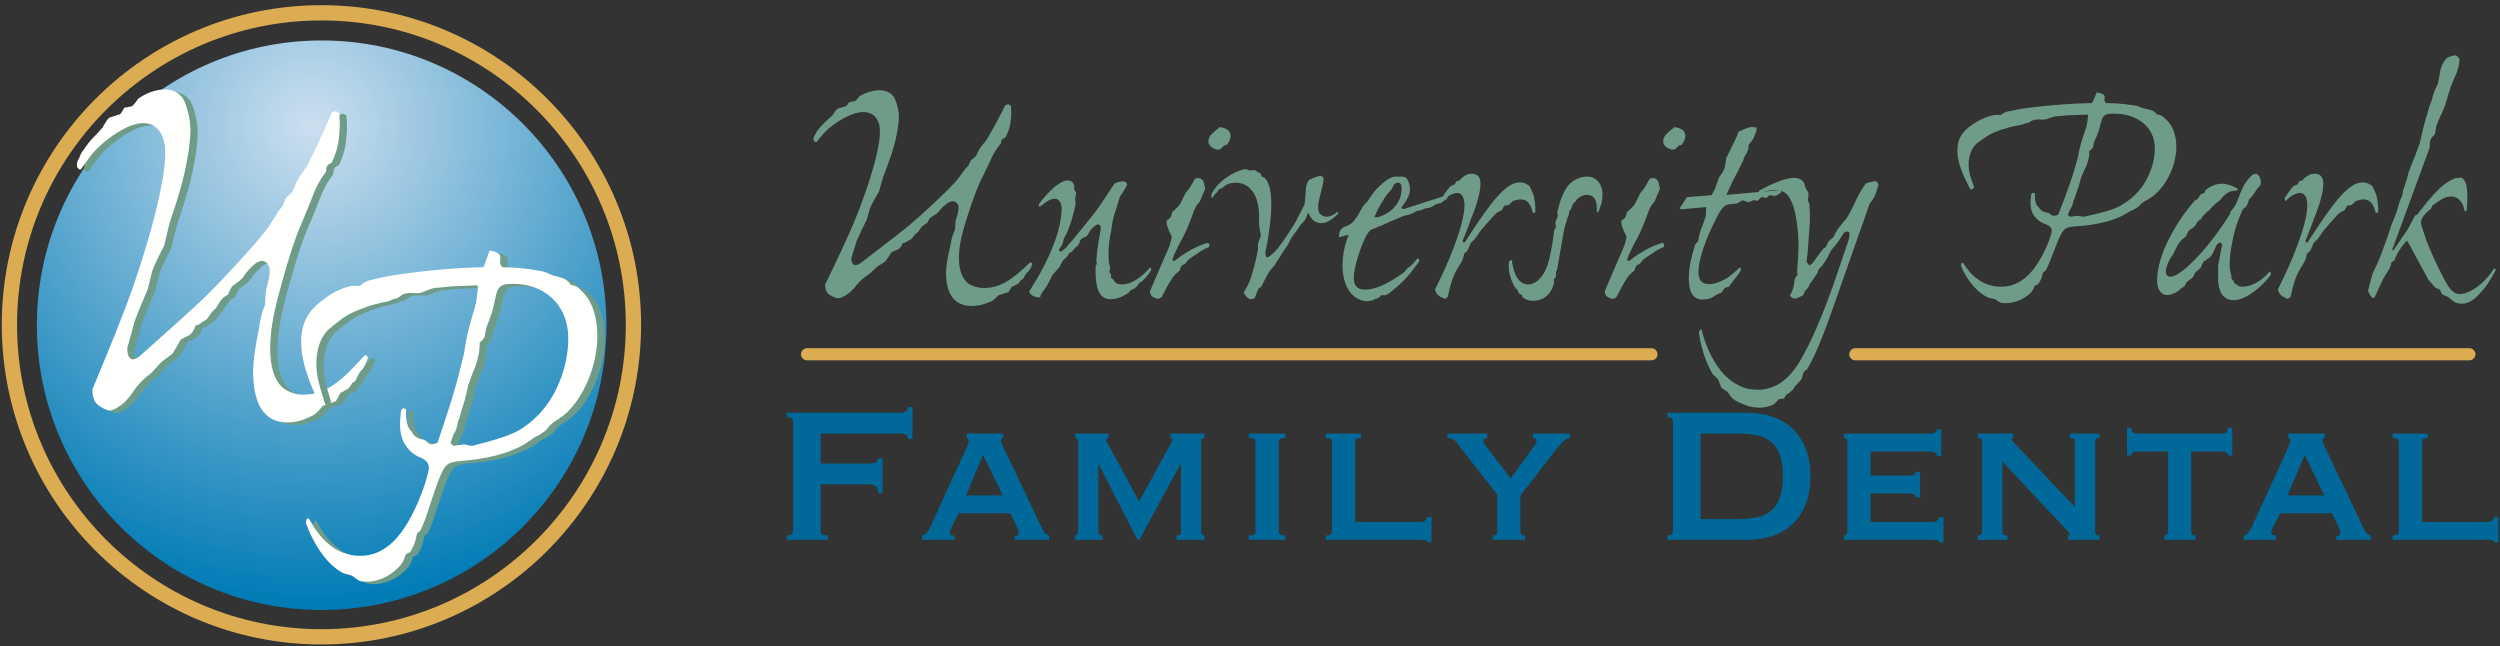 <?xml version="1.0" encoding="UTF-8"?>
<svg width="414px" height="107px" viewBox="0 0 414 107" version="1.1" xmlns="http://www.w3.org/2000/svg" xmlns:xlink="http://www.w3.org/1999/xlink">
    <rect x="0" y="0" width="414" height="107" fill="#333333" stroke="none"/>
    <!-- Generator: Sketch 51.3 (57544) - http://www.bohemiancoding.com/sketch -->
    <title>Group</title>
    <desc>Created with Sketch.</desc>
    <defs>
        <radialGradient cx="48.231%" cy="14.89%" fx="48.231%" fy="14.89%" r="84.408%" gradientTransform="translate(0.482,0.149),scale(1,1),translate(-0.482,-0.149)" id="radialGradient-1">
            <stop stop-color="#CCDFEF" offset="0%"></stop>
            <stop stop-color="#007BB5" offset="100%"></stop>
        </radialGradient>
        <path d="M0.106,47.854 C0.106,21.812 21.218,0.7 47.26,0.7 C73.308,0.7 94.418,21.812 94.418,47.854 C94.418,73.9 73.308,95.012 47.26,95.012 C21.218,95.012 0.106,73.9 0.106,47.854 Z" id="path-2"></path>
    </defs>
    <g id="Page-1" stroke="none" stroke-width="1" fill="none" fill-rule="evenodd">
        <g id="8195332268dd-UPFD_logo-(2)" transform="translate(-90, -138)">
            <g id="Group" transform="translate(91, 140)">
                <g id="8195332268dd-UPFD_logo-(2)">
                    <path d="M52.232,103.458 C23.742,103.458 0.558,80.276 0.558,51.784 C0.558,23.298 23.742,0.12 52.232,0.12 C80.722,0.12 103.898,23.298 103.898,51.784 C103.898,80.276 80.722,103.458 52.232,103.458 Z" id="Stroke-1" stroke="#DBAC52" stroke-width="2.53"></path>
                    <g id="Group-5" transform="translate(5, 4)">
                        <mask id="mask-3" fill="white">
                            <use xlink:href="#path-2"></use>
                        </mask>
                        <use id="Clip-4" fill="url(#radialGradient-1)" xlink:href="#path-2"></use>
                    </g>
                    <g id="Group-39" transform="translate(10, 7)">
                        <path d="M17.568,6.208 C19.05,6.208 20.252,7.028 20.746,8.178 C21.382,9.654 21.736,11.542 21.736,13.02 C21.736,14.086 21.524,17.204 20.322,21.8 C19.688,24.098 18.98,26.314 18.274,28.364 L17.356,32.14 C16.79,33.206 15.59,35.586 15.376,36.406 L14.672,39.28 C13.61,41.74 13.046,43.136 12.48,44.614 C12.34,45.106 11.916,46.828 11.702,47.486 C11.562,48.142 11.278,48.88 11.278,49.126 C11.278,50.358 11.632,50.768 12.126,50.932 C12.41,50.85 12.764,50.85 13.258,50.44 C18.132,46.09 20.676,43.874 23.714,41.002 C26.328,38.54 31.556,32.878 33.676,30.252 C34.524,29.268 35.018,28.446 36.288,26.396 C36.502,26.066 36.856,25.738 37.066,25.41 C37.206,25 37.42,24.344 37.632,24.098 C38.056,23.688 38.62,23.194 38.692,23.03 C38.832,22.784 39.256,21.718 39.328,21.472 C39.752,20.732 40.176,20.076 40.74,19.338 C41.304,18.518 42.93,15.07 43.85,13.02 C44.274,12.034 44.838,10.804 45.12,10.064 C45.402,9.982 45.614,9.818 45.756,9.818 C45.968,9.818 46.18,9.982 46.392,10.228 C46.462,11.132 46.462,11.87 46.462,12.526 C46.322,15.152 46.038,16.384 45.12,18.354 C44.414,18.682 44.202,18.846 44.202,19.83 C43.282,21.062 42.648,22.046 41.8,24.344 C41.164,25.82 40.81,26.888 39.822,29.104 C38.338,32.796 37.136,37.228 36.148,40.92 C35.512,43.546 34.946,46.172 34.946,49.126 C34.946,51.834 35.512,54.706 37.49,55.938 C38.62,56.594 39.61,56.758 40.456,56.758 C44.13,56.758 46.746,54.542 50.63,50.194 C50.914,50.276 51.054,50.358 51.124,50.686 C50.844,51.424 50.63,51.998 50.276,52.492 C49.782,52.902 49.43,53.558 49.148,54.296 C49.006,54.542 48.652,54.706 48.512,54.87 C48.37,55.118 48.158,55.446 47.946,55.692 C47.664,55.856 46.886,56.348 46.604,56.43 L45.826,57.826 C44.484,58.318 44.13,58.4 43.636,58.646 C42.93,59.466 42.718,59.712 42.154,60.122 C41.024,60.698 39.682,61.354 37.774,61.354 C33.392,61.354 32.12,57.414 32.12,52.902 C32.12,51.096 32.544,48.388 33.11,45.68 C33.392,43.71 33.606,43.136 34.1,41.822 C34.1,41.002 34.17,40.264 34.24,39.526 C34.524,38.54 34.876,37.064 34.876,36.242 C34.876,35.258 34.31,34.602 33.534,34.602 C33.038,34.602 32.474,35.012 32.12,35.34 C31.626,35.832 31.132,36.324 30.778,36.818 C30.356,37.638 29.578,38.13 28.66,38.786 C28.446,39.032 28.164,39.69 27.952,40.182 C27.388,40.51 27.034,40.756 26.682,41.248 L25.974,42.398 C25.834,42.562 25.268,43.054 25.126,43.3 C24.774,43.792 24.632,44.202 24.068,44.532 C23.432,44.778 23.29,45.27 22.584,45.27 C22.37,46.008 22.02,46.582 21.524,46.91 C21.1,47.158 20.464,47.404 20.11,47.65 C19.688,48.47 19.264,49.126 18.77,49.948 C18.274,50.358 17.708,50.768 16.932,51.342 C16.648,51.67 16.224,52.08 15.8,52.574 C15.306,53.148 15.026,53.394 14.528,53.722 C13.328,54.788 12.904,55.282 11.846,56.84 C11.208,57.662 10.644,58.236 10.008,58.646 C9.302,59.138 8.736,59.384 8.454,59.384 C7.818,59.384 7.182,58.974 6.688,58.646 C5.698,57.99 5.558,57.168 5.486,55.938 C6.758,52.738 8.312,49.29 10.928,42.48 C13.682,35.34 17.568,22.62 17.568,16.794 C17.568,13.266 15.942,11.788 13.894,11.788 C11.776,11.788 9.09,13.512 7.11,15.234 C5.346,16.794 4.78,17.778 3.65,19.42 C3.51,19.502 3.366,19.502 3.296,19.42 C3.226,19.338 3.084,19.256 2.942,19.01 C2.942,18.436 2.942,18.106 3.296,17.614 C3.438,17.204 3.65,16.712 3.86,16.466 C4.074,16.138 4.708,15.234 5.346,14.496 C5.982,13.84 6.616,13.184 7.182,12.526 C7.678,11.624 8.102,10.886 8.526,10.804 L10.078,10.31 C10.36,10.064 10.574,9.572 10.784,9.244 C11.278,9.162 11.702,9.08 12.056,8.998 C12.34,8.752 12.834,8.178 13.046,7.768 C14.318,6.864 15.942,6.208 17.498,6.208 L17.568,6.208 Z" id="Fill-6" fill="#6F9C88"></path>
                        <path d="M16.367,5.809 C17.849,5.809 19.051,6.629 19.545,7.779 C20.181,9.255 20.535,11.143 20.535,12.621 C20.535,13.687 20.323,16.805 19.121,21.401 C18.487,23.699 17.779,25.915 17.073,27.965 L16.155,31.741 C15.589,32.807 14.389,35.187 14.175,36.007 L13.471,38.881 C12.409,41.341 11.845,42.737 11.279,44.215 C11.139,44.707 10.715,46.429 10.501,47.087 C10.361,47.743 10.077,48.481 10.077,48.727 C10.077,49.959 10.431,50.369 10.925,50.533 C11.209,50.451 11.563,50.451 12.057,50.041 C16.931,45.691 19.475,43.475 22.513,40.603 C25.127,38.141 30.355,32.479 32.475,29.853 C33.323,28.869 33.817,28.047 35.087,25.997 C35.301,25.669 35.655,25.339 35.865,25.011 C36.007,24.601 36.219,23.945 36.431,23.699 C36.855,23.289 37.419,22.795 37.491,22.631 C37.631,22.385 38.055,21.319 38.127,21.073 C38.551,20.333 38.975,19.677 39.539,18.939 C40.103,18.119 41.729,14.671 42.649,12.621 C43.073,11.635 43.637,10.405 43.919,9.665 C44.201,9.583 44.413,9.419 44.555,9.419 C44.767,9.419 44.979,9.583 45.191,9.829 C45.261,10.733 45.261,11.471 45.261,12.127 C45.121,14.753 44.837,15.985 43.919,17.955 C43.213,18.283 43.001,18.447 43.001,19.431 C42.081,20.663 41.447,21.647 40.599,23.945 C39.963,25.421 39.609,26.489 38.621,28.705 C37.137,32.397 35.935,36.829 34.947,40.521 C34.311,43.147 33.745,45.773 33.745,48.727 C33.745,51.435 34.311,54.307 36.289,55.539 C37.419,56.195 38.409,56.359 39.255,56.359 C42.929,56.359 45.545,54.143 49.429,49.795 C49.713,49.877 49.853,49.959 49.923,50.287 C49.643,51.025 49.429,51.599 49.075,52.093 C48.581,52.503 48.229,53.159 47.947,53.897 C47.805,54.143 47.451,54.307 47.311,54.471 C47.169,54.719 46.957,55.047 46.745,55.293 C46.463,55.457 45.685,55.949 45.403,56.031 L44.625,57.427 C43.283,57.919 42.929,58.001 42.435,58.247 C41.729,59.067 41.517,59.313 40.953,59.723 C39.823,60.299 38.481,60.955 36.573,60.955 C32.191,60.955 30.919,57.015 30.919,52.503 C30.919,50.697 31.343,47.989 31.909,45.281 C32.191,43.311 32.405,42.737 32.899,41.425 C32.899,40.603 32.969,39.865 33.039,39.127 C33.323,38.141 33.675,36.665 33.675,35.843 C33.675,34.859 33.109,34.203 32.333,34.203 C31.837,34.203 31.273,34.613 30.919,34.941 C30.425,35.433 29.931,35.925 29.577,36.419 C29.155,37.239 28.377,37.731 27.459,38.387 C27.245,38.633 26.965,39.291 26.751,39.783 C26.187,40.111 25.833,40.357 25.481,40.849 L24.773,41.999 C24.633,42.163 24.067,42.655 23.925,42.901 C23.573,43.393 23.431,43.803 22.867,44.133 C22.231,44.379 22.089,44.871 21.383,44.871 C21.169,45.609 20.819,46.183 20.323,46.511 C19.899,46.759 19.263,47.005 18.909,47.251 C18.487,48.071 18.063,48.727 17.569,49.549 C17.073,49.959 16.507,50.369 15.731,50.943 C15.447,51.271 15.023,51.681 14.599,52.175 C14.105,52.749 13.825,52.995 13.327,53.323 C12.127,54.389 11.703,54.883 10.645,56.441 C10.007,57.263 9.443,57.837 8.807,58.247 C8.101,58.739 7.535,58.985 7.253,58.985 C6.617,58.985 5.981,58.575 5.487,58.247 C4.497,57.591 4.355,56.769 4.285,55.539 C5.557,52.339 7.111,48.891 9.727,42.081 C12.481,34.941 16.367,22.221 16.367,16.395 C16.367,12.867 14.741,11.389 12.693,11.389 C10.575,11.389 7.889,13.113 5.909,14.835 C4.145,16.395 3.579,17.379 2.449,19.021 C2.309,19.103 2.165,19.103 2.095,19.021 C2.025,18.939 1.883,18.857 1.741,18.611 C1.741,18.037 1.741,17.707 2.095,17.215 C2.237,16.805 2.449,16.313 2.659,16.067 C2.873,15.739 3.507,14.835 4.145,14.097 C4.781,13.441 5.415,12.785 5.981,12.127 C6.477,11.225 6.901,10.487 7.325,10.405 L8.879,9.913 C9.159,9.665 9.373,9.173 9.583,8.845 C10.077,8.763 10.501,8.681 10.855,8.599 C11.139,8.353 11.633,7.779 11.845,7.369 C13.117,6.465 14.741,5.809 16.297,5.809 L16.367,5.809 Z" id="Fill-8" fill="#FFFFFE"></path>
                        <path d="M84.326,47.518 C84.326,41.418 79.938,38.41 75.264,38.41 C73.968,38.41 72.888,38.41 72.456,39.914 C72.242,40.834 72.026,41.752 71.738,43.006 C71.378,44.01 71.162,44.678 70.73,45.764 L70.444,47.268 C70.3,47.518 69.868,48.02 69.652,48.102 C69.652,49.022 69.652,49.942 69.006,51.946 C68.574,52.866 68.214,53.952 67.784,55.122 C67.28,57.462 67.062,58.13 66.558,59.634 C66.488,60.22 66.2,60.888 66.056,61.222 C65.984,61.64 65.912,62.224 65.624,62.81 C65.266,63.394 65.048,64.062 64.834,64.814 L65.336,65.232 L67.134,64.982 C67.71,65.148 68.07,65.232 68.502,65.232 C69.006,65.064 69.796,64.898 70.66,64.648 C73.034,63.978 75.478,63.31 77.204,61.974 C82.672,58.13 84.326,51.446 84.326,47.602 L84.326,47.518 Z M49.944,83.448 C53.396,83.448 55.77,81.024 57.282,78.684 C59.726,74.926 61.236,69.828 61.236,68.908 C61.236,68.074 60.804,67.656 60.014,67.238 C58.576,66.736 56.632,65.232 56.49,62.224 C56.418,61.39 56.56,60.136 56.632,59.384 C56.922,58.966 56.992,58.882 57.496,59.216 C57.352,60.386 57.568,62.308 58.36,62.81 C58.79,63.812 59.654,64.146 60.518,64.23 C60.732,64.396 61.236,64.982 61.668,64.982 C61.954,64.982 62.532,64.814 62.676,64.73 C65.194,57.294 65.912,54.788 67.062,49.942 C67.566,46.684 67.638,46.516 68.934,42.004 C69.148,41.336 69.292,39.83 69.366,38.996 L69.292,38.662 L64.904,38.828 L63.394,38.996 C62.676,39.078 62.458,39.078 62.244,39.078 C61.668,39.162 60.446,39.664 59.868,39.914 C59.368,39.998 58.718,39.914 58.286,39.914 C58,39.914 57.352,39.914 56.778,40.248 C56.56,40.416 56.2,40.666 55.914,40.834 C55.77,40.834 55.266,40.918 55.196,41 C54.906,41.168 54.618,41.252 54.332,41.336 C53.9,41.418 53.468,41.502 53.18,41.586 C51.454,41.92 48.144,43.174 46.994,44.092 C46.348,44.594 44.62,45.848 44.19,46.432 C42.966,47.936 42.608,49.942 42.608,51.696 C42.608,53.534 43.038,55.038 43.83,57.546 C43.614,58.046 43.54,58.13 42.966,58.13 C41.528,54.704 40.09,51.528 40.09,48.02 C40.09,44.26 41.816,42.422 43.902,40.918 C45.772,39.414 48.074,38.744 48.576,38.744 L49.8,38.744 C50.52,38.16 50.878,37.91 51.814,37.742 C52.678,37.492 55.05,36.99 56.49,36.822 C61.164,36.154 65.984,35.736 70.3,35.652 L71.306,32.896 C71.738,32.978 72.674,33.062 73.034,33.73 C73.106,33.898 73.106,34.482 73.034,35.068 L73.392,35.652 C75.696,35.736 76.628,35.736 79.508,36.238 C79.794,36.238 80.73,36.488 81.304,36.822 C81.522,36.906 81.88,37.074 82.312,37.156 C82.672,37.24 83.032,37.324 83.462,37.492 C83.894,37.658 84.398,37.992 84.758,38.578 C85.118,38.662 85.766,38.744 86.268,39.33 C88.21,41 89.144,43.758 89.144,47.018 C89.144,52.782 86.124,58.632 82.816,60.72 C82.026,61.222 81.736,61.39 81.09,62.058 C80.8,62.56 80.514,62.81 79.436,63.478 C79.076,63.56 78.14,64.23 77.564,64.648 C74.688,66.568 70.37,67.488 66.558,67.738 C64.114,67.99 63.898,68.156 62.532,71.75 C62.172,72.752 61.38,75.176 61.094,76.012 C60.804,77.014 60.3,78.352 59.868,79.186 C59.726,79.436 59.582,79.52 59.294,79.688 C59.008,81.192 58.864,81.61 58.144,82.862 C57.856,82.946 57.424,83.114 57.352,83.364 C57.064,84.2 56.85,84.868 55.842,85.704 C54.474,86.958 53.036,87.542 51.526,87.71 C51.024,87.71 50.662,87.792 49.8,87.626 C49.512,87.458 49.08,87.208 48.506,86.706 C47.066,86.372 46.922,86.288 46.562,86.038 C43.83,84.366 41.816,80.69 40.88,78.018 C40.952,77.264 41.024,77.264 41.384,77.264 C42.104,78.518 43.038,80.272 44.98,81.776 C46.276,82.78 47.93,83.448 49.87,83.448 L49.944,83.448 Z" id="Fill-9" fill="#6F9C88"></path>
                        <path d="M83.104,47.113 C83.104,41.013 78.716,38.005 74.042,38.005 C72.746,38.005 71.666,38.005 71.234,39.509 C71.02,40.429 70.804,41.347 70.516,42.601 C70.156,43.605 69.94,44.273 69.508,45.359 L69.222,46.863 C69.078,47.113 68.646,47.615 68.43,47.697 C68.43,48.617 68.43,49.537 67.784,51.541 C67.352,52.461 66.992,53.547 66.562,54.717 C66.058,57.057 65.84,57.725 65.336,59.229 C65.266,59.815 64.978,60.483 64.834,60.817 C64.762,61.235 64.69,61.819 64.402,62.405 C64.044,62.989 63.826,63.657 63.612,64.409 L64.114,64.827 L65.912,64.577 C66.488,64.743 66.848,64.827 67.28,64.827 C67.784,64.659 68.574,64.493 69.438,64.243 C71.812,63.573 74.256,62.905 75.982,61.569 C81.45,57.725 83.104,51.041 83.104,47.197 L83.104,47.113 Z M48.722,83.043 C52.174,83.043 54.548,80.619 56.06,78.279 C58.504,74.521 60.014,69.423 60.014,68.503 C60.014,67.669 59.582,67.251 58.792,66.833 C57.354,66.331 55.41,64.827 55.268,61.819 C55.196,60.985 55.338,59.731 55.41,58.979 C55.7,58.561 55.77,58.477 56.274,58.811 C56.13,59.981 56.346,61.903 57.138,62.405 C57.568,63.407 58.432,63.741 59.296,63.825 C59.51,63.991 60.014,64.577 60.446,64.577 C60.732,64.577 61.31,64.409 61.454,64.325 C63.972,56.889 64.69,54.383 65.84,49.537 C66.344,46.279 66.416,46.111 67.712,41.599 C67.926,40.931 68.07,39.425 68.144,38.591 L68.07,38.257 L63.682,38.423 L62.172,38.591 C61.454,38.673 61.236,38.673 61.022,38.673 C60.446,38.757 59.224,39.259 58.646,39.509 C58.146,39.593 57.496,39.509 57.064,39.509 C56.778,39.509 56.13,39.509 55.556,39.843 C55.338,40.011 54.978,40.261 54.692,40.429 C54.548,40.429 54.044,40.513 53.974,40.595 C53.684,40.763 53.396,40.847 53.11,40.931 C52.678,41.013 52.246,41.097 51.958,41.181 C50.232,41.515 46.922,42.769 45.772,43.687 C45.126,44.189 43.398,45.443 42.968,46.027 C41.744,47.531 41.386,49.537 41.386,51.291 C41.386,53.129 41.816,54.633 42.608,57.141 C42.392,57.641 42.318,57.725 41.744,57.725 C40.306,54.299 38.868,51.123 38.868,47.615 C38.868,43.855 40.594,42.017 42.68,40.513 C44.55,39.009 46.852,38.339 47.354,38.339 L48.578,38.339 C49.298,37.755 49.656,37.505 50.592,37.337 C51.456,37.087 53.828,36.585 55.268,36.417 C59.942,35.749 64.762,35.331 69.078,35.247 L70.084,32.491 C70.516,32.573 71.452,32.657 71.812,33.325 C71.884,33.493 71.884,34.077 71.812,34.663 L72.17,35.247 C74.474,35.331 75.406,35.331 78.286,35.833 C78.572,35.833 79.508,36.083 80.082,36.417 C80.3,36.501 80.658,36.669 81.09,36.751 C81.45,36.835 81.81,36.919 82.24,37.087 C82.672,37.253 83.176,37.587 83.536,38.173 C83.896,38.257 84.544,38.339 85.046,38.925 C86.988,40.595 87.922,43.353 87.922,46.613 C87.922,52.377 84.902,58.227 81.594,60.315 C80.804,60.817 80.514,60.985 79.868,61.653 C79.578,62.155 79.292,62.405 78.214,63.073 C77.854,63.155 76.918,63.825 76.342,64.243 C73.466,66.163 69.148,67.083 65.336,67.333 C62.892,67.585 62.676,67.751 61.31,71.345 C60.95,72.347 60.158,74.771 59.872,75.607 C59.582,76.609 59.078,77.947 58.646,78.781 C58.504,79.031 58.36,79.115 58.072,79.283 C57.786,80.787 57.642,81.205 56.922,82.457 C56.634,82.541 56.202,82.709 56.13,82.959 C55.842,83.795 55.628,84.463 54.62,85.299 C53.252,86.553 51.814,87.137 50.304,87.305 C49.802,87.305 49.44,87.387 48.578,87.221 C48.29,87.053 47.858,86.803 47.284,86.301 C45.844,85.967 45.7,85.883 45.34,85.633 C42.608,83.961 40.594,80.285 39.658,77.613 C39.73,76.859 39.802,76.859 40.162,76.859 C40.882,78.113 41.816,79.867 43.758,81.371 C45.054,82.375 46.708,83.043 48.648,83.043 L48.722,83.043 Z" id="Fill-10" fill="#FFFFFE"></path>
                        <path d="M134.719,5.941 C135.837,5.941 136.739,6.473 137.111,7.217 C137.591,8.173 137.855,9.397 137.855,10.353 C137.855,11.045 137.695,13.065 136.793,16.041 C136.315,17.531 135.783,18.965 135.251,20.295 L134.561,22.739 C134.135,23.431 133.231,24.973 133.071,25.505 L132.539,27.365 C131.743,28.961 131.317,29.863 130.891,30.821 C130.785,31.141 130.467,32.257 130.307,32.681 C130.201,33.107 129.989,33.585 129.989,33.745 C129.989,34.543 130.255,34.809 130.625,34.915 C130.839,34.861 131.103,34.861 131.477,34.595 C135.145,31.777 137.059,30.343 139.345,28.483 C141.311,26.887 145.247,23.219 146.841,21.517 C147.479,20.879 147.849,20.349 148.807,19.019 C148.967,18.807 149.233,18.593 149.393,18.381 C149.499,18.115 149.659,17.691 149.817,17.531 C150.137,17.265 150.561,16.945 150.615,16.839 C150.721,16.679 151.039,15.989 151.095,15.829 C151.413,15.351 151.731,14.925 152.157,14.447 C152.583,13.915 153.805,11.683 154.497,10.353 C154.815,9.715 155.241,8.919 155.453,8.441 C155.665,8.387 155.825,8.279 155.929,8.279 C156.091,8.279 156.251,8.387 156.409,8.547 C156.463,9.131 156.463,9.609 156.463,10.035 C156.355,11.735 156.143,12.533 155.453,13.809 C154.921,14.023 154.761,14.129 154.761,14.767 C154.071,15.563 153.593,16.201 152.953,17.691 C152.475,18.647 152.209,19.337 151.465,20.773 C150.347,23.165 149.445,26.037 148.701,28.429 C148.223,30.129 147.797,31.831 147.797,33.745 C147.797,35.499 148.223,37.359 149.711,38.157 C150.561,38.583 151.305,38.689 151.943,38.689 C154.707,38.689 156.677,37.253 159.599,34.437 C159.811,34.489 159.919,34.543 159.971,34.755 C159.759,35.233 159.599,35.605 159.333,35.925 C158.961,36.191 158.695,36.615 158.483,37.093 C158.377,37.253 158.109,37.359 158.005,37.467 C157.899,37.625 157.739,37.839 157.579,37.997 C157.365,38.105 156.781,38.423 156.569,38.477 L155.985,39.379 C154.975,39.699 154.707,39.751 154.337,39.911 C153.805,40.443 153.645,40.603 153.219,40.869 C152.369,41.241 151.359,41.665 149.925,41.665 C146.627,41.665 145.671,39.113 145.671,36.191 C145.671,35.021 145.991,33.267 146.415,31.513 C146.627,30.235 146.787,29.863 147.159,29.013 C147.159,28.483 147.213,28.003 147.265,27.525 C147.479,26.887 147.745,25.931 147.745,25.399 C147.745,24.761 147.319,24.335 146.735,24.335 C146.361,24.335 145.935,24.601 145.671,24.813 C145.299,25.133 144.927,25.451 144.661,25.771 C144.343,26.303 143.757,26.621 143.067,27.047 C142.907,27.205 142.693,27.631 142.533,27.949 C142.109,28.163 141.845,28.321 141.577,28.641 L141.045,29.385 C140.939,29.491 140.513,29.811 140.409,29.971 C140.141,30.289 140.035,30.555 139.609,30.767 C139.131,30.927 139.025,31.245 138.495,31.245 C138.335,31.725 138.069,32.097 137.695,32.309 C137.377,32.469 136.899,32.629 136.633,32.787 C136.315,33.319 135.995,33.745 135.623,34.275 C135.251,34.543 134.827,34.809 134.241,35.181 C134.027,35.393 133.709,35.659 133.391,35.977 C133.017,36.349 132.805,36.509 132.433,36.721 C131.529,37.413 131.211,37.733 130.413,38.741 C129.933,39.273 129.511,39.647 129.031,39.911 C128.501,40.231 128.075,40.391 127.861,40.391 C127.383,40.391 126.905,40.123 126.531,39.911 C125.787,39.485 125.681,38.955 125.629,38.157 C126.587,36.083 127.757,33.851 129.723,29.439 C131.795,24.813 134.719,16.573 134.719,12.799 C134.719,10.513 133.497,9.557 131.955,9.557 C130.359,9.557 128.341,10.673 126.851,11.789 C125.521,12.799 125.097,13.437 124.247,14.501 C124.141,14.553 124.033,14.553 123.981,14.501 C123.927,14.447 123.821,14.395 123.715,14.233 C123.715,13.861 123.715,13.649 123.981,13.331 C124.087,13.065 124.247,12.745 124.407,12.587 C124.565,12.373 125.043,11.789 125.521,11.311 C126.001,10.885 126.479,10.459 126.905,10.035 C127.277,9.449 127.595,8.971 127.915,8.919 L129.085,8.599 C129.297,8.441 129.457,8.121 129.615,7.907 C129.989,7.855 130.307,7.801 130.573,7.749 C130.785,7.589 131.159,7.217 131.317,6.951 C132.273,6.367 133.497,5.941 134.667,5.941 L134.719,5.941 Z" id="Fill-11" fill="#6F9C88"></path>
                        <path d="M172.887,40.55 C171.825,40.55 171.133,39.912 170.815,38.902 C170.441,37.786 170.389,36.562 170.441,35.02 C170.655,34.756 170.707,34.544 170.549,34.33 C170.601,33.586 170.655,32.63 170.815,31.724 C170.867,31.034 171.241,29.44 171.293,28.854 C171.293,28.588 171.241,28.164 170.815,28.164 C170.655,28.164 170.441,28.27 170.229,28.482 C169.963,28.694 169.751,28.908 169.539,29.174 C169.061,30.078 168.953,30.184 168.583,30.29 C167.997,30.608 167.891,30.608 167.783,31.088 C167.679,31.406 167.625,31.512 167.465,31.724 C167.039,31.938 166.987,32.096 166.509,32.682 C166.347,32.736 166.243,32.788 166.083,32.894 C166.029,33.002 165.925,33.16 165.763,33.426 C165.659,33.586 165.499,33.692 165.073,34.064 C164.807,34.544 164.595,34.916 164.435,35.234 C164.115,35.606 163.797,35.978 163.319,36.51 L162.415,38.264 C161.831,39.062 161.457,39.646 161.351,39.806 C161.351,39.912 161.299,40.072 161.245,40.23 L160.927,40.23 C160.447,40.178 159.863,40.018 159.543,39.54 C159.491,39.486 159.491,39.38 159.437,39.274 C160.873,36.988 162.945,33.586 164.169,29.492 C164.647,27.738 164.807,26.356 164.807,25.718 C164.807,24.92 164.595,23.91 163.637,23.91 C162.735,23.91 161.777,24.814 161.191,25.24 C161.139,25.186 161.033,25.134 160.979,24.92 C161.457,24.07 162.945,22.582 163.585,21.996 C164.169,21.518 165.073,20.88 165.817,20.88 C166.403,20.88 166.721,21.146 166.933,21.838 C166.881,22.05 166.773,22.262 166.987,22.528 C167.147,22.74 167.199,22.9 167.199,23.06 C167.199,23.218 167.039,23.858 167.039,23.964 C167.039,24.124 167.039,24.336 167.147,24.496 C166.881,26.302 166.137,28.694 165.659,29.546 C165.285,30.29 165.073,30.608 165.019,31.246 C164.915,31.46 164.807,31.672 164.755,31.778 C164.647,31.938 164.541,32.044 164.435,32.204 C164.435,32.258 164.381,32.31 164.381,32.416 C164.381,32.522 164.435,32.682 164.647,32.682 C164.755,32.682 165.285,32.258 165.551,31.99 C166.615,30.822 169.911,26.728 170.707,25.664 C171.507,24.548 172.887,22.368 173.525,21.466 C173.739,21.2 174.749,20.986 175.067,21.04 C175.333,21.04 175.545,21.146 175.653,21.518 C175.545,21.89 175.227,22.316 175.121,22.528 C174.909,22.794 174.749,23.272 174.483,23.484 C174.269,24.23 173.739,25.878 173.421,26.886 C173.261,27.472 173.153,28.216 172.995,29.334 L172.835,30.024 C172.621,31.46 172.569,32.15 172.569,33.32 C172.569,33.746 172.569,34.276 172.729,34.862 C172.835,35.128 172.835,35.392 172.835,35.446 C172.835,35.5 172.781,35.66 172.675,36.084 C172.781,36.138 172.887,36.244 172.941,36.35 C172.995,36.562 172.995,36.776 172.995,36.988 L173.421,37.36 C173.525,37.572 173.525,37.626 173.685,37.732 C173.899,37.946 174.217,38.104 174.749,38.104 C176.609,38.104 178.311,36.562 179.107,35.66 C179.267,35.5 179.373,35.34 179.479,35.288 C179.587,35.34 179.639,35.552 179.639,35.712 C179.321,36.35 178.681,37.042 178.097,37.626 C177.885,37.678 177.725,37.732 177.567,37.998 C177.247,38.476 177.089,38.584 176.823,38.796 C176.663,38.902 176.449,38.956 176.289,39.008 C176.023,39.328 176.023,39.38 175.653,39.646 C174.961,40.072 174.005,40.55 172.941,40.55 L172.887,40.55 Z" id="Fill-12" fill="#6F9C88"></path>
                        <path d="M192.779,13.597 C192.779,13.917 192.567,14.501 192.193,14.927 C192.141,15.033 192.087,15.033 191.715,15.085 C191.131,15.723 191.077,15.777 190.705,15.777 C190.281,15.777 189.111,15.351 189.111,14.395 C189.111,14.129 189.217,13.651 189.589,13.277 C190.173,12.693 190.547,12.429 190.971,12.055 C191.503,12.109 192.779,12.321 192.779,13.545 L192.779,13.597 Z M187.675,24.389 C187.037,25.081 186.931,25.293 186.401,26.781 C186.027,27.791 185.389,29.493 184.487,31.035 C184.113,31.831 183.477,32.947 183.155,33.905 C183.155,34.117 183.209,34.223 183.477,34.223 C184.113,33.745 184.591,33.319 185.709,32.681 C186.611,32.097 187.569,31.673 189.003,31.193 C189.111,31.301 189.269,31.407 189.269,31.513 C189.323,31.619 189.217,31.779 189.217,31.885 C188.473,32.203 188.101,32.417 187.729,32.681 C187.249,33.055 185.975,33.745 185.601,34.223 C185.495,34.331 185.389,34.597 185.231,34.703 C185.017,34.809 184.857,34.861 184.645,35.021 C184.539,35.181 184.431,35.553 184.325,35.819 C183.421,36.563 183.051,36.883 181.349,40.231 L180.819,40.497 C179.753,40.285 179.487,39.913 179.435,39.221 L181.881,33.533 C182.785,31.565 182.837,31.301 183.051,30.183 C182.519,29.121 182.359,28.695 182.199,28.111 L182.199,27.525 C182.943,27.047 182.943,26.887 183.103,26.143 C183.635,25.665 184.007,25.347 184.379,24.867 C184.645,24.389 184.909,23.805 185.335,22.953 C185.601,22.687 185.815,22.369 186.027,22.103 C186.187,21.837 186.559,21.199 186.879,20.615 C187.089,20.509 187.303,20.455 187.623,20.509 C188.153,20.615 188.419,21.093 188.577,22.263 L187.675,24.389 Z" id="Fill-13" fill="#6F9C88"></path>
                        <path d="M196.758,40.391 C196.6,40.443 196.226,40.551 196.122,40.551 C195.642,40.551 195.164,39.859 194.952,39.433 C195.43,38.637 195.748,38.157 196.122,37.095 C196.548,35.765 197.132,33.479 197.292,32.469 C197.344,32.309 197.292,31.407 197.344,31.247 C197.344,31.193 197.716,30.343 197.822,30.023 C197.716,29.545 197.61,29.015 197.556,28.641 C197.556,28.483 197.45,27.261 197.502,26.727 C197.502,24.709 196.918,23.113 196.174,22.423 C195.696,21.783 194.792,21.253 193.622,21.253 C192.878,21.253 192.028,21.517 191.71,21.891 C191.336,22.209 191.284,22.209 190.858,22.315 C190.752,22.529 190.698,22.635 190.54,22.847 C190.114,23.219 189.954,23.379 189.848,23.751 C189.634,23.697 189.53,23.645 189.582,23.325 C189.796,22.635 190.54,21.625 191.654,20.721 C192.772,19.871 194.312,19.073 195.27,19.019 C195.59,19.073 195.856,19.179 195.908,19.233 C196.334,19.179 196.652,19.179 196.866,19.179 C197.184,19.499 197.396,19.551 197.77,19.711 L197.928,20.243 L198.354,20.401 C198.672,20.667 198.938,21.093 199.098,21.625 C199.47,22.529 199.524,23.751 199.524,24.975 C199.524,27.207 199.15,29.121 198.938,30.767 C198.78,31.619 198.672,32.151 198.566,32.629 L198.566,32.947 C198.566,33.427 198.672,33.639 198.992,33.587 C199.576,33.267 200.16,32.683 200.694,31.991 C201.438,31.087 202.234,29.865 203.562,27.739 C203.988,26.941 204.414,26.091 205.05,24.813 C205.158,23.857 205.158,23.433 205.264,22.263 C205.264,21.731 205.53,21.145 205.742,20.827 C206.382,20.509 207.23,20.137 207.656,20.137 C207.922,20.137 208.188,20.295 208.188,20.615 C208.188,21.145 207.764,22.847 207.55,23.645 C207.338,24.441 207.286,24.813 207.286,25.293 C207.286,25.665 207.338,26.091 207.55,26.355 C207.816,26.675 208.188,26.887 208.72,26.887 C209.358,26.887 209.996,26.463 210.474,26.091 C210.58,26.143 210.634,26.197 210.58,26.409 C209.358,27.579 208.614,27.951 207.816,27.951 C206.542,27.951 206.008,27.047 205.636,26.197 C205.476,26.621 205.212,27.313 204.946,27.633 L204.362,28.269 L203.67,29.279 L202.874,30.343 C202.714,30.609 202.448,31.193 202.288,31.513 C201.384,32.843 201.224,33.055 200.002,35.021 C199.894,35.127 199.364,35.713 199.204,35.977 C198.884,36.403 198.14,37.945 197.876,38.477 L197.396,38.795 L196.758,40.391 Z" id="Fill-14" fill="#6F9C88"></path>
                        <path d="M220.365,21.252 C220.205,21.252 219.991,21.412 219.727,21.73 C219.727,21.89 219.513,22.21 219.461,22.316 C219.195,22.688 218.877,22.9 218.451,23.538 C217.599,24.868 217.387,25.186 216.589,26.94 L217.121,26.994 C218.291,26.622 219.513,26.038 220.417,24.654 C221.055,23.644 221.109,22.688 221.109,22.21 C221.109,21.518 220.897,21.252 220.417,21.252 L220.365,21.252 Z M215.049,38.956 C217.229,38.956 219.673,37.414 221.587,36.032 C221.907,35.552 221.959,35.5 222.491,35.128 C222.969,34.808 223.555,34.01 223.659,33.852 C223.873,33.798 224.033,33.746 224.033,34.276 C222.491,36.35 221.693,37.414 219.779,38.956 C218.609,40.018 218.343,39.964 217.759,39.858 C217.599,40.072 217.387,40.23 217.229,40.336 C216.855,40.444 216.749,40.496 216.377,40.71 C216.005,40.816 215.685,40.87 215.367,40.87 C214.305,40.87 213.347,40.284 212.709,39.54 C211.647,38.318 211.325,36.404 211.325,35.128 C211.325,32.576 211.911,31.034 212.337,29.864 L210.741,30.29 C210.795,29.598 210.741,29.44 211.115,28.96 C211.273,28.694 211.805,28.482 212.337,28.27 C213.027,27.95 213.453,27.312 213.825,26.728 C214.145,26.196 214.409,25.718 214.729,25.132 C214.941,24.868 215.207,24.602 215.475,24.336 C216.219,23.166 216.749,22.422 217.707,21.572 C218.929,20.508 219.673,20.188 220.311,20.242 L220.789,20.242 C221.055,20.242 221.587,20.242 221.853,20.456 C222.171,20.774 222.491,21.572 222.491,22.368 C222.491,23.272 221.959,24.176 221.267,25.08 C221.267,25.132 221.109,25.292 221.055,25.398 C221.109,25.558 221.267,25.612 221.481,25.612 L228.445,23.378 C228.551,23.378 228.711,23.432 228.711,23.59 C228.711,23.644 228.657,23.804 228.657,23.91 C228.497,23.962 227.807,24.442 227.649,24.602 C227.593,24.602 227.115,24.708 226.797,24.814 C226.637,24.868 226.159,25.24 225.999,25.292 L225.573,25.452 C225.521,25.452 225.149,25.452 225.095,25.504 C224.935,25.558 224.829,25.558 224.511,25.718 C224.299,25.824 224.085,25.878 223.607,25.93 C223.447,26.038 223.181,26.142 223.075,26.25 C222.597,26.514 221.745,26.674 221.375,26.782 C221.055,26.94 220.683,27.046 220.417,27.206 L219.087,27.738 C218.823,27.844 218.609,28.056 218.343,28.056 C218.077,28.27 217.547,28.428 217.441,28.482 C217.175,28.536 217.015,28.642 216.749,28.8 C215.685,28.96 215.315,29.812 214.623,31.406 C214.249,32.256 213.187,35.34 213.187,36.988 C213.187,38.158 213.613,38.956 214.995,38.956 L215.049,38.956 Z" id="Fill-15" fill="#6F9C88"></path>
                        <path d="M228.271,40.496 C227.101,40.018 226.889,39.7 226.623,38.954 C228.855,34.596 231.513,28.216 231.513,25.026 C231.513,23.962 231.247,22.954 230.291,22.954 C229.387,22.954 228.429,23.75 227.951,24.282 L227.793,24.176 L227.793,23.75 C228.059,23.326 228.323,22.9 229.015,22.05 C229.173,21.836 229.439,21.678 229.865,21.572 L230.183,21.038 C230.451,20.934 230.609,20.88 230.769,20.828 C230.981,20.56 231.035,20.454 231.301,20.294 C231.831,19.922 232.205,19.764 232.735,19.764 C233.641,19.764 234.171,20.294 234.171,21.464 C234.171,23.006 233.319,25.558 232.575,27.312 C232.151,28.588 231.619,29.812 231.195,30.928 C231.247,30.98 231.301,31.086 231.301,31.14 L231.565,31.14 C236.031,24.176 238.423,21.2 240.711,21.2 C241.401,21.2 241.825,21.464 242.305,21.836 C242.465,22.156 242.569,22.422 242.835,23.006 C243.155,23.804 243.261,25.132 243.261,26.038 C243.155,26.248 242.995,26.302 242.835,26.248 C242.677,25.664 242.359,24.016 240.815,24.016 C240.337,24.016 239.859,24.23 239.541,24.282 C239.275,24.496 239.009,24.868 238.743,24.974 C238.583,24.974 238.211,24.974 238.053,25.132 L237.733,25.77 L236.777,26.302 L236.031,27.1 L235.129,28.11 C234.331,29.014 234.063,29.332 233.853,29.704 C233.641,30.024 233.427,30.342 233.107,30.714 C232.949,30.874 232.735,31.034 232.575,31.194 C232.363,31.724 232.097,32.364 231.991,32.522 C231.831,32.682 231.673,32.842 231.461,33 C231.301,33.904 231.247,34.064 230.343,35.498 C229.493,36.934 229.173,38.21 228.749,40.178 L228.271,40.496 Z" id="Fill-16" fill="#6F9C88"></path>
                        <path d="M251.824,20.242 C253.578,20.242 254.374,21.784 254.374,23.166 C254.374,23.804 254.27,24.548 254.11,24.974 C254.004,25.186 253.896,25.558 253.736,25.984 C253.684,26.142 253.526,26.142 253.418,26.196 C253.47,25.24 253.578,23.272 251.77,23.272 C251.186,23.272 250.76,23.484 250.388,23.804 C250.176,23.91 249.962,24.23 249.856,24.442 C249.59,24.602 249.536,24.708 249.378,25.026 C249.218,25.504 249.166,25.664 248.846,25.984 C248.846,26.462 248.74,26.728 248.58,27.046 C248.262,28.11 247.996,28.96 247.836,30.024 L246.878,35.552 L246.666,36.032 C246.666,36.19 246.72,36.668 246.614,36.934 C246.508,37.04 246.348,37.2 246.294,37.306 C246.348,37.466 246.348,37.678 246.348,37.838 C246.188,38.476 245.816,39.7 244.594,40.39 C244.116,40.656 243.53,40.816 242.892,40.816 C241.988,40.816 241.616,40.55 241.138,40.23 C241.084,39.858 240.926,39.752 240.552,39.592 C240.5,39.54 240.394,39.168 240.286,38.954 C240.234,38.902 240.074,38.794 239.968,38.742 C239.012,37.2 238.852,35.766 238.852,35.126 C238.852,34.914 238.852,34.648 238.904,34.33 L239.116,34.118 L239.33,34.01 C239.648,36.404 240.448,38.104 242.096,38.104 C243.53,38.104 244.754,36.456 245.23,35.02 C245.868,33.054 246.134,31.086 246.348,29.28 L246.666,28.534 C246.666,28.376 246.614,28.216 246.56,28.056 C246.614,27.632 246.72,27.366 246.986,26.782 L246.878,26.196 C247.358,24.122 247.836,22.846 248.688,21.73 C249.432,20.88 250.546,20.242 251.77,20.242 L251.824,20.242 Z" id="Fill-17" fill="#6F9C88"></path>
                        <path d="M268.088,13.597 C268.088,13.917 267.876,14.501 267.502,14.927 C267.45,15.033 267.396,15.033 267.024,15.085 C266.44,15.723 266.386,15.777 266.014,15.777 C265.59,15.777 264.42,15.351 264.42,14.395 C264.42,14.129 264.526,13.651 264.898,13.277 C265.482,12.693 265.856,12.429 266.28,12.055 C266.812,12.109 268.088,12.321 268.088,13.545 L268.088,13.597 Z M262.984,24.389 C262.346,25.081 262.24,25.293 261.71,26.781 C261.336,27.791 260.698,29.493 259.796,31.035 C259.422,31.831 258.786,32.947 258.464,33.905 C258.464,34.117 258.518,34.223 258.786,34.223 C259.422,33.745 259.9,33.319 261.018,32.681 C261.92,32.097 262.878,31.673 264.312,31.193 C264.42,31.301 264.578,31.407 264.578,31.513 C264.632,31.619 264.526,31.779 264.526,31.885 C263.782,32.203 263.41,32.417 263.038,32.681 C262.558,33.055 261.284,33.745 260.91,34.223 C260.804,34.331 260.698,34.597 260.54,34.703 C260.326,34.809 260.166,34.861 259.954,35.021 C259.848,35.181 259.74,35.553 259.634,35.819 C258.73,36.563 258.36,36.883 256.658,40.231 L256.128,40.497 C255.062,40.285 254.796,39.913 254.744,39.221 L257.19,33.533 C258.094,31.565 258.146,31.301 258.36,30.183 C257.828,29.121 257.668,28.695 257.508,28.111 L257.508,27.525 C258.252,27.047 258.252,26.887 258.412,26.143 C258.944,25.665 259.316,25.347 259.688,24.867 C259.954,24.389 260.218,23.805 260.644,22.953 C260.91,22.687 261.124,22.369 261.336,22.103 C261.496,21.837 261.868,21.199 262.188,20.615 C262.398,20.509 262.612,20.455 262.932,20.509 C263.462,20.615 263.728,21.093 263.886,22.263 L262.984,24.389 Z" id="Fill-18" fill="#6F9C88"></path>
                        <path d="M279.887,12.587 C279.461,13.917 279.195,14.289 278.609,14.925 C278.557,15.191 278.557,15.617 278.451,15.883 C278.239,16.415 278.025,16.733 277.865,16.999 C277.761,17.371 277.599,17.797 277.441,18.063 C277.069,18.753 276.485,20.029 276.007,20.827 C275.633,21.625 275.207,22.635 274.889,23.273 L283.927,22.475 L283.979,22.847 C283.501,23.167 283.181,23.431 282.917,23.431 C282.703,23.431 282.385,23.379 282.013,23.325 C281.853,23.431 281.589,23.697 281.481,23.803 C281.267,23.751 280.949,23.645 280.737,23.645 C280.523,23.751 280.259,24.017 280.097,24.229 C279.779,24.229 279.675,24.229 279.409,24.123 C279.143,24.229 278.823,24.441 278.557,24.495 C278.239,24.389 277.865,24.283 277.547,24.175 C277.175,24.389 276.909,24.547 276.591,24.709 C276.271,24.761 275.951,24.761 275.473,24.813 C274.941,24.867 274.305,24.973 273.293,26.993 C271.433,30.609 270.263,33.959 270.263,36.031 C270.263,37.147 270.637,38.051 272.017,38.051 C272.975,38.051 274.197,37.573 275.155,36.935 C275.845,36.457 276.271,36.031 277.069,35.339 L277.281,35.339 C277.335,35.447 277.335,35.553 277.281,35.713 C277.175,35.977 277.015,36.245 276.803,36.509 C276.165,37.361 275.845,37.679 275.315,38.477 C275.101,38.529 274.783,38.583 274.571,38.743 L274.093,39.433 L273.347,39.753 C272.709,40.177 272.497,40.285 272.071,40.443 C271.699,40.549 271.327,40.603 270.903,40.603 C268.989,40.603 268.669,38.635 268.669,37.093 C268.669,35.127 269.147,33.319 269.733,31.459 L270.211,30.927 C270.317,30.343 270.477,29.545 270.689,28.961 C270.903,28.483 271.221,27.631 271.433,26.941 C271.539,26.515 271.539,25.611 271.539,25.293 L267.341,25.665 L267.179,25.453 L268.349,23.645 L272.443,23.325 C272.657,22.953 273.135,22.103 273.293,21.411 C273.453,21.199 273.561,20.615 273.667,20.401 C273.879,20.083 274.411,19.285 274.515,19.073 C274.677,18.647 274.837,17.477 274.889,17.105 C275.207,16.521 275.261,16.415 275.581,15.723 C276.007,14.767 276.591,13.809 276.909,12.799 C277.495,12.533 278.505,12.055 278.983,12.055 C279.353,12.055 279.567,12.055 279.887,12.109 L279.887,12.587 Z" id="Fill-19" fill="#6F9C88"></path>
                        <path d="M286.145,20.455 C287.103,20.455 287.793,21.039 287.899,21.731 C287.899,21.997 288.059,22.209 288.271,22.581 C288.431,22.741 288.483,22.953 288.483,23.219 C288.483,23.431 288.377,24.017 288.377,24.229 C288.431,24.335 288.591,24.601 288.643,24.761 C288.695,25.717 288.749,26.621 288.695,28.003 C288.643,29.067 288.537,29.865 288.325,33.001 C288.271,33.373 288.217,33.957 288.165,34.331 C288.271,34.543 288.431,34.755 288.643,34.967 C288.855,34.809 289.175,34.595 289.281,34.437 C290.079,33.267 290.345,32.947 290.929,32.203 C291.407,31.937 291.461,31.831 291.619,31.299 C291.779,30.927 292.311,30.501 292.523,30.395 C293.269,28.961 293.375,28.801 294.757,27.205 C295.183,26.621 295.553,25.771 295.927,25.081 C296.671,23.379 297.149,22.529 298.001,21.359 C298.637,21.145 299.115,21.093 299.489,20.987 C299.807,21.039 299.967,21.199 300.073,21.571 C299.967,22.049 299.647,23.007 299.435,23.539 L298.585,24.813 L293.853,38.263 C291.249,45.759 290.079,48.949 288.271,52.139 C287.739,52.457 287.633,52.565 287.421,53.575 C287.207,54.053 286.889,54.319 286.197,55.009 C286.093,55.381 285.771,55.701 285.559,55.807 C285.453,55.967 285.241,56.125 284.923,56.285 C284.709,56.445 284.549,56.817 284.443,56.977 C284.071,57.031 283.857,57.083 283.539,57.135 C283.273,57.455 283.113,57.615 282.849,57.881 C282.157,58.305 281.147,58.519 280.351,58.519 C279.341,58.519 278.275,58.253 277.427,57.827 C276.575,57.507 275.991,57.135 275.565,56.605 C275.459,56.391 275.139,56.019 275.033,55.861 L274.077,55.223 C273.917,54.851 273.651,54.105 273.493,53.787 C273.227,53.521 272.907,53.203 272.693,53.043 C271.897,51.821 270.727,49.163 270.355,46.079 C270.409,45.759 270.515,45.599 270.727,45.495 C271.259,47.355 271.949,49.747 273.917,52.351 C274.661,53.255 275.617,54.159 276.895,54.797 C277.905,55.329 278.967,55.541 280.031,55.541 C282.901,55.541 285.507,53.999 287.739,49.587 C289.547,46.345 291.249,41.931 292.577,38.263 L294.703,31.991 C295.129,30.821 295.287,30.289 295.287,29.705 C295.287,29.545 295.129,29.333 294.969,29.333 C294.809,29.333 294.543,29.385 294.331,29.599 C293.533,30.767 293.375,31.193 292.259,32.415 C291.727,33.479 291.461,34.011 290.983,34.649 C290.875,34.915 290.185,35.553 290.185,35.605 L289.919,36.297 C289.387,37.093 289.069,37.519 288.643,38.105 C288.591,38.477 288.483,38.583 288.165,38.901 C287.899,39.115 287.739,39.539 287.581,39.913 C287.261,40.071 286.571,40.443 286.197,40.443 C285.879,40.443 285.719,40.285 285.401,39.965 C285.985,38.849 286.037,38.635 286.197,37.307 C286.197,37.093 286.517,36.721 286.677,36.509 C286.571,36.083 286.623,35.871 286.623,35.553 C286.729,34.383 286.837,32.523 286.837,31.831 C286.837,28.747 286.303,25.717 285.719,24.495 C284.923,22.581 283.857,22.475 282.795,22.475 C282.051,22.475 281.199,22.687 280.403,23.059 C280.351,23.007 280.243,22.953 280.243,22.847 C280.243,22.741 280.297,22.635 280.297,22.581 C281.199,22.103 282.157,21.571 283.435,21.093 C284.071,20.827 285.241,20.455 286.093,20.455 L286.145,20.455 Z" id="Fill-20" fill="#6F9C88"></path>
                        <path d="M345.838,15.617 C345.838,11.737 342.596,9.823 339.14,9.823 C338.184,9.823 337.386,9.823 337.066,10.779 C336.908,11.365 336.748,11.949 336.536,12.745 C336.27,13.383 336.11,13.809 335.792,14.501 L335.578,15.457 C335.472,15.617 335.152,15.935 334.994,15.989 C334.994,16.575 334.994,17.159 334.516,18.435 C334.196,19.019 333.93,19.709 333.612,20.455 C333.238,21.943 333.08,22.367 332.708,23.325 C332.654,23.697 332.442,24.123 332.336,24.335 C332.284,24.601 332.228,24.973 332.016,25.345 C331.75,25.717 331.592,26.143 331.432,26.621 L331.804,26.887 L333.132,26.727 C333.558,26.833 333.824,26.887 334.142,26.887 C334.516,26.781 335.1,26.675 335.738,26.515 C337.492,26.089 339.298,25.663 340.576,24.813 C344.616,22.367 345.838,18.115 345.838,15.669 L345.838,15.617 Z M320.428,38.477 C322.978,38.477 324.734,36.935 325.85,35.447 C327.658,33.053 328.774,29.811 328.774,29.227 C328.774,28.695 328.456,28.429 327.87,28.163 C326.806,27.843 325.372,26.887 325.266,24.973 C325.212,24.441 325.318,23.645 325.372,23.165 C325.584,22.901 325.636,22.847 326.01,23.059 C325.902,23.803 326.062,25.027 326.646,25.345 C326.966,25.983 327.604,26.197 328.242,26.249 C328.402,26.355 328.774,26.727 329.092,26.727 C329.304,26.727 329.73,26.621 329.836,26.569 C331.698,21.837 332.228,20.243 333.08,17.159 C333.452,15.085 333.506,14.979 334.462,12.109 C334.622,11.683 334.728,10.727 334.782,10.195 L334.728,9.981 L331.484,10.087 L330.37,10.195 C329.836,10.247 329.678,10.247 329.518,10.247 C329.092,10.301 328.19,10.619 327.764,10.779 C327.39,10.831 326.912,10.779 326.594,10.779 C326.38,10.779 325.902,10.779 325.478,10.991 C325.318,11.099 325.052,11.257 324.84,11.365 C324.734,11.365 324.362,11.417 324.308,11.471 C324.096,11.575 323.882,11.629 323.67,11.683 C323.352,11.737 323.032,11.789 322.82,11.843 C321.544,12.055 319.098,12.853 318.248,13.437 C317.77,13.755 316.494,14.553 316.174,14.925 C315.272,15.883 315.004,17.159 315.004,18.275 C315.004,19.445 315.324,20.401 315.908,21.995 C315.75,22.315 315.696,22.367 315.272,22.367 C314.208,20.189 313.144,18.169 313.144,15.935 C313.144,13.543 314.42,12.373 315.962,11.417 C317.344,10.459 319.046,10.035 319.418,10.035 L320.32,10.035 C320.854,9.663 321.12,9.503 321.808,9.397 C322.448,9.237 324.202,8.919 325.266,8.813 C328.72,8.387 332.284,8.121 335.472,8.069 L336.216,6.313 C336.536,6.367 337.226,6.419 337.492,6.845 C337.546,6.951 337.546,7.325 337.492,7.697 L337.758,8.069 C339.46,8.121 340.15,8.121 342.278,8.441 C342.49,8.441 343.18,8.599 343.606,8.813 C343.766,8.865 344.032,8.971 344.35,9.025 C344.616,9.077 344.88,9.131 345.202,9.237 C345.52,9.343 345.892,9.557 346.158,9.929 C346.424,9.981 346.902,10.035 347.274,10.407 C348.71,11.471 349.4,13.225 349.4,15.297 C349.4,18.965 347.168,22.687 344.722,24.017 C344.136,24.335 343.924,24.441 343.446,24.867 C343.234,25.185 343.022,25.345 342.222,25.771 C341.958,25.825 341.268,26.249 340.842,26.515 C338.714,27.739 335.526,28.323 332.708,28.483 C330.9,28.641 330.74,28.747 329.73,31.033 C329.464,31.671 328.88,33.213 328.668,33.745 C328.456,34.383 328.082,35.233 327.764,35.765 C327.658,35.925 327.55,35.977 327.338,36.083 C327.126,37.041 327.02,37.307 326.488,38.105 C326.276,38.157 325.958,38.263 325.902,38.423 C325.69,38.955 325.532,39.379 324.788,39.911 C323.778,40.709 322.712,41.081 321.598,41.187 C321.224,41.187 320.96,41.241 320.32,41.135 C320.108,41.029 319.79,40.869 319.364,40.549 C318.3,40.337 318.196,40.283 317.93,40.123 C315.908,39.061 314.42,36.721 313.728,35.021 C313.782,34.543 313.836,34.543 314.102,34.543 C314.632,35.339 315.324,36.455 316.76,37.413 C317.716,38.051 318.94,38.477 320.376,38.477 L320.428,38.477 Z" id="Fill-21" fill="#6F9C88"></path>
                        <path d="M358.865,40.709 C356.951,40.709 356.315,38.901 356.315,37.253 C356.315,36.775 356.367,35.711 356.315,34.915 C356.367,34.595 356.739,32.947 356.793,32.523 C356.845,32.257 356.951,31.831 356.951,31.565 C356.951,31.299 356.793,31.193 356.633,31.193 C356.367,31.193 356.049,31.513 355.889,31.937 C355.623,32.629 355.249,33.373 354.931,33.639 C354.453,33.905 354.347,34.065 353.975,34.277 C353.761,34.595 353.601,34.861 353.443,35.339 L352.487,36.191 C352.325,36.563 352.221,36.829 351.955,37.093 L351.157,37.679 L350.733,38.423 C350.573,38.529 350.359,38.635 350.199,38.743 C349.775,39.167 349.509,39.379 348.977,39.593 C348.657,39.751 348.287,39.859 347.913,39.859 C346.851,39.859 346.213,38.955 346.213,37.413 C346.213,35.711 346.797,33.639 347.489,32.043 C348.657,29.333 350.359,26.621 352.487,24.175 C352.647,24.123 352.857,24.017 352.965,23.911 C353.125,23.697 353.231,23.431 353.391,23.219 C353.657,23.113 353.815,23.007 354.027,22.953 C354.135,22.847 354.135,22.687 354.187,22.529 C354.931,21.889 355.941,21.411 357.003,21.411 C357.589,21.411 358.653,21.731 359.291,22.103 C359.451,22.157 359.557,22.261 359.557,22.369 C359.557,22.581 359.183,22.581 358.973,22.581 C358.281,22.635 357.589,23.007 356.951,23.751 C356.845,23.963 356.315,24.495 355.941,24.655 C355.515,25.081 355.463,25.185 355.145,25.453 C355.037,25.717 354.771,25.877 354.505,26.037 C354.401,26.249 353.975,26.621 353.815,26.727 C353.709,26.833 353.601,27.153 353.495,27.259 C353.125,27.525 353.071,27.525 352.857,27.791 C352.751,28.003 352.539,28.375 352.433,28.483 C352.273,28.641 352.061,28.801 351.689,29.013 C351.635,29.067 351.477,29.173 351.423,29.227 L350.997,30.129 C350.199,30.767 349.933,31.087 349.667,31.513 C349.349,32.097 349.243,32.309 348.977,32.895 C348.923,33.053 348.657,33.373 348.499,33.639 C347.913,34.595 347.649,35.499 347.649,35.925 C347.649,36.509 347.967,36.829 348.393,36.829 C349.881,36.829 352.647,33.851 353.549,32.841 C354.879,31.353 356.685,29.013 358.333,26.355 L358.387,26.037 C358.653,25.665 359.077,25.239 359.397,24.547 C360.247,22.209 360.619,21.517 361.311,20.667 C361.897,19.923 362.161,19.817 362.693,19.763 L363.065,20.083 C363.277,20.455 363.437,20.721 363.385,21.411 C363.331,21.731 363.119,21.943 362.853,22.157 C362.745,22.261 362.427,22.847 362.267,23.059 C362.055,23.379 361.897,23.539 361.417,24.069 C361.153,25.027 361.097,25.133 360.407,25.665 C359.823,27.047 359.183,28.269 358.599,31.407 C358.387,32.469 358.229,33.639 358.229,34.809 C358.229,35.605 358.333,36.031 358.547,36.775 C358.439,37.147 358.493,37.147 358.813,37.413 C358.917,37.625 358.973,37.785 359.025,37.891 C359.077,37.999 359.183,38.051 359.343,38.051 C359.557,38.317 359.769,38.477 360.353,38.477 C361.631,38.477 363.385,37.733 364.821,35.977 C364.979,36.083 365.085,36.083 365.033,36.563 C363.543,38.477 360.939,40.709 358.917,40.709 L358.865,40.709 Z" id="Fill-22" fill="#6F9C88"></path>
                        <path d="M367.846,40.496 C366.676,40.018 366.464,39.7 366.198,38.954 C368.43,34.596 371.088,28.216 371.088,25.026 C371.088,23.962 370.822,22.954 369.866,22.954 C368.962,22.954 368.004,23.75 367.526,24.282 L367.368,24.176 L367.368,23.75 C367.634,23.326 367.898,22.9 368.59,22.05 C368.748,21.836 369.014,21.678 369.44,21.572 L369.758,21.038 C370.026,20.934 370.184,20.88 370.344,20.828 C370.556,20.56 370.61,20.454 370.876,20.294 C371.406,19.922 371.78,19.764 372.31,19.764 C373.216,19.764 373.746,20.294 373.746,21.464 C373.746,23.006 372.894,25.558 372.15,27.312 C371.726,28.588 371.194,29.812 370.77,30.928 C370.822,30.98 370.876,31.086 370.876,31.14 L371.14,31.14 C375.606,24.176 377.998,21.2 380.286,21.2 C380.976,21.2 381.4,21.464 381.88,21.836 C382.04,22.156 382.144,22.422 382.41,23.006 C382.73,23.804 382.836,25.132 382.836,26.038 C382.73,26.248 382.57,26.302 382.41,26.248 C382.252,25.664 381.934,24.016 380.39,24.016 C379.912,24.016 379.434,24.23 379.116,24.282 C378.85,24.496 378.584,24.868 378.318,24.974 C378.158,24.974 377.786,24.974 377.628,25.132 L377.308,25.77 L376.352,26.302 L375.606,27.1 L374.704,28.11 C373.906,29.014 373.638,29.332 373.428,29.704 C373.216,30.024 373.002,30.342 372.682,30.714 C372.524,30.874 372.31,31.034 372.15,31.194 C371.938,31.724 371.672,32.364 371.566,32.522 C371.406,32.682 371.248,32.842 371.036,33 C370.876,33.904 370.822,34.064 369.918,35.498 C369.068,36.934 368.748,38.21 368.324,40.178 L367.846,40.496 Z" id="Fill-23" fill="#6F9C88"></path>
                        <path d="M385.127,32.416 L385.339,32.468 L387.731,28.96 L388.953,26.674 L389.273,26.568 C390.815,24.602 391.559,23.59 393.099,22.102 C393.951,21.358 394.643,20.88 395.599,20.508 L396.663,20.402 C397.087,20.774 397.459,21.146 397.567,22.688 C397.619,23.698 397.619,24.442 397.459,25.93 L397.141,25.984 C397.035,25.398 396.927,24.974 396.663,24.602 C396.183,23.804 395.547,23.538 394.909,23.538 C393.843,23.538 393.099,24.124 391.825,25.026 L391.559,25.558 C390.975,26.038 389.911,26.94 389.911,27.844 C389.911,28.11 390.017,28.536 390.389,29.544 C390.497,29.864 390.761,30.768 390.975,31.246 C391.559,32.736 392.411,34.648 393.739,37.2 C394.749,39.168 395.493,39.7 396.343,39.7 C397.247,39.7 398.577,39.114 399.799,38.05 C400.755,37.254 401.501,36.244 402.031,35.446 C402.139,35.5 402.245,35.5 402.297,35.712 L401.819,36.616 C401.501,37.148 401.235,37.572 400.595,38.53 C399.373,39.964 398.949,40.39 398.257,40.816 C397.725,41.134 397.193,41.294 396.663,41.294 C395.757,41.294 395.335,40.974 394.535,40.284 C394.429,40.124 393.791,39.964 393.579,39.806 C393.473,39.752 393.419,39.646 393.367,39.592 C393.207,39.38 393.155,39.22 393.099,39.008 L392.303,38.636 L391.133,37.306 L387.677,30.928 L387.465,30.928 C386.189,32.468 385.977,32.948 385.499,34.118 C385.339,34.224 385.127,34.33 385.019,34.49 L384.807,35.288 L383.691,37.094 L382.255,40.178 C382.203,40.178 382.043,40.39 381.991,40.39 L381.565,40.018 L381.139,39.168 L381.883,36.35 C382.787,34.49 383.371,33.108 383.797,31.778 C384.169,30.928 384.649,29.386 384.967,28.428 L385.763,26.41 C386.029,25.718 386.189,24.974 386.403,24.282 L386.773,23.484 C386.881,23.166 386.933,22.794 386.933,22.528 C387.147,22.05 387.307,21.412 387.465,20.986 C387.625,20.72 387.731,19.922 387.837,19.604 C388.157,18.754 388.583,17.584 388.953,16.786 C389.061,16.468 389.591,14.978 389.697,14.766 L390.071,13.118 C390.441,11.524 390.655,10.992 390.761,10.408 C391.027,9.77 391.081,9.45 391.241,8.812 L391.667,7.696 C391.771,7.164 391.931,6.686 392.145,6.1 C392.303,5.728 392.515,5.304 392.729,4.826 L393.155,2.486 C393.367,1.742 393.685,1.21 393.899,0.944 C394.217,0.572 394.535,0.306 395.653,0.146 C395.971,0.306 396.131,0.52 396.291,0.786 C396.237,1.954 396.079,2.592 395.279,4.294 C394.695,5.516 394.111,7.856 393.951,8.334 C393.791,8.758 393.525,9.398 393.367,9.77 C393.155,10.088 392.569,11.524 392.463,11.842 C392.411,12.322 392.303,12.8 392.197,13.278 C391.611,13.81 391.345,14.022 391.345,15.458 L385.127,32.416 Z" id="Fill-24" fill="#6F9C88"></path>
                        <path d="M139.373,63.679 C139.373,63.387 139.259,63.167 139.033,63.019 C138.807,62.873 138.415,62.799 137.853,62.799 L124.899,62.799 L124.899,67.759 L132.735,67.759 C133.267,67.759 133.681,67.705 133.975,67.597 C134.267,67.491 134.415,67.251 134.415,66.879 L135.135,66.879 L135.135,72.637 L134.415,72.637 C134.415,72.023 134.267,71.631 133.975,71.457 C133.681,71.283 133.267,71.197 132.735,71.197 L124.899,71.197 L124.899,78.955 C124.899,79.195 125.009,79.375 125.239,79.495 C125.463,79.615 125.749,79.675 126.097,79.675 L126.097,80.393 L119.299,80.393 L119.299,79.675 C119.993,79.675 120.339,79.433 120.339,78.955 L120.339,60.801 C120.339,60.319 119.993,60.081 119.299,60.081 L119.299,59.361 L137.853,59.361 C138.415,59.361 138.807,59.273 139.033,59.099 C139.259,58.927 139.373,58.695 139.373,58.401 L140.093,58.401 L140.093,63.679 L139.373,63.679 Z" id="Fill-25" fill="#006999"></path>
                        <path d="M155.047,73.036 L151.809,66.318 L148.969,73.036 L155.047,73.036 Z M141.691,79.674 C142.011,79.62 142.271,79.468 142.471,79.214 C142.671,78.96 142.825,78.728 142.931,78.514 L148.889,65.518 C149.049,65.146 149.175,64.844 149.269,64.618 C149.363,64.392 149.411,64.172 149.411,63.958 C149.411,63.798 149.375,63.698 149.309,63.658 C149.243,63.62 149.171,63.572 149.089,63.518 L149.089,62.798 L155.127,62.798 L155.127,63.518 C155.047,63.572 154.961,63.612 154.867,63.638 C154.773,63.666 154.729,63.772 154.729,63.958 C154.729,64.118 154.787,64.312 154.909,64.538 C155.027,64.766 155.155,65.026 155.287,65.318 L161.765,78.914 C161.899,79.154 162.045,79.328 162.205,79.434 C162.365,79.54 162.539,79.62 162.725,79.674 L162.725,80.394 L157.047,80.394 L157.047,79.794 C157.179,79.794 157.321,79.754 157.467,79.674 C157.613,79.594 157.687,79.448 157.687,79.234 C157.687,79.074 157.661,78.928 157.607,78.794 C157.553,78.662 157.487,78.488 157.407,78.274 L156.327,75.994 L147.769,75.994 L146.651,78.154 C146.543,78.368 146.457,78.56 146.391,78.734 C146.325,78.908 146.291,79.06 146.291,79.194 C146.291,79.408 146.355,79.54 146.491,79.594 C146.623,79.648 146.811,79.674 147.051,79.674 L147.051,80.394 L141.691,80.394 L141.691,79.674 Z" id="Fill-26" fill="#006999"></path>
                        <path d="M167.043,79.674 C167.175,79.648 167.289,79.594 167.383,79.514 C167.477,79.434 167.523,79.248 167.523,78.954 L167.523,64.318 C167.523,63.946 167.489,63.718 167.423,63.638 C167.355,63.558 167.229,63.518 167.043,63.518 L167.043,62.798 L172.601,62.798 L172.601,63.518 C172.335,63.518 172.201,63.638 172.201,63.88 C172.201,63.986 172.249,64.126 172.341,64.298 C172.433,64.472 172.575,64.718 172.761,65.038 L177.641,74.036 L182.559,65.078 C182.745,64.758 182.891,64.498 182.999,64.298 C183.103,64.098 183.159,63.96 183.159,63.88 C183.159,63.638 183.051,63.518 182.837,63.518 L182.837,62.798 L188.477,62.798 L188.477,63.518 C188.343,63.518 188.217,63.552 188.095,63.62 C187.977,63.686 187.917,63.826 187.917,64.038 L187.917,79.074 C187.917,79.288 187.977,79.44 188.095,79.534 C188.217,79.628 188.343,79.674 188.477,79.674 L188.477,80.394 L183.837,80.394 L183.837,79.674 C184.399,79.674 184.639,79.474 184.559,79.074 L184.559,67.838 L184.479,67.838 L177.679,80.394 L177.359,80.394 L170.921,67.838 L170.961,67.838 L170.883,67.838 L170.883,79.074 C170.883,79.474 171.107,79.674 171.563,79.674 L171.563,80.394 L167.043,80.394 L167.043,79.674 Z" id="Fill-27" fill="#006999"></path>
                        <path d="M195.795,79.674 C196.221,79.674 196.513,79.628 196.673,79.534 C196.835,79.44 196.915,79.288 196.915,79.074 L196.915,64.118 C196.915,63.906 196.835,63.752 196.673,63.658 C196.513,63.566 196.221,63.518 195.795,63.518 L195.795,62.798 L201.873,62.798 L201.873,63.518 C201.125,63.518 200.753,63.718 200.753,64.118 L200.753,79.074 C200.753,79.474 201.125,79.674 201.873,79.674 L201.873,80.394 L195.795,80.394 L195.795,79.674 Z" id="Fill-28" fill="#006999"></path>
                        <path d="M214.35,62.799 L214.35,63.519 C213.736,63.519 213.43,63.719 213.43,64.119 L213.43,77.435 L224.226,77.435 C224.548,77.435 224.812,77.361 225.026,77.215 C225.238,77.069 225.346,76.861 225.346,76.595 L226.066,76.595 L226.066,80.793 L225.346,80.793 C225.346,80.581 225.238,80.461 225.026,80.433 C224.812,80.407 224.548,80.393 224.226,80.393 L208.552,80.393 L208.552,79.675 C209.244,79.675 209.59,79.473 209.59,79.075 L209.59,64.119 C209.59,63.719 209.244,63.519 208.552,63.519 L208.552,62.799 L214.35,62.799 Z" id="Fill-29" fill="#006999"></path>
                        <path d="M230.143,64.198 C229.957,63.958 229.731,63.784 229.463,63.678 C229.197,63.572 228.943,63.518 228.703,63.518 L228.703,62.798 L235.303,62.798 L235.303,63.518 C235.169,63.518 235.021,63.566 234.861,63.658 C234.701,63.752 234.621,63.878 234.621,64.038 C234.621,64.198 234.677,64.346 234.781,64.478 C234.889,64.612 235.009,64.772 235.143,64.958 L239.181,70.236 L242.741,65.278 C242.979,64.932 243.161,64.672 243.279,64.498 C243.399,64.324 243.459,64.158 243.459,63.998 C243.459,63.784 243.393,63.652 243.261,63.598 C243.125,63.546 242.993,63.518 242.859,63.518 L242.859,62.798 L248.979,62.798 L248.979,63.518 C248.659,63.518 248.305,63.698 247.919,64.058 C247.531,64.418 247.191,64.784 246.899,65.158 L240.779,73.076 L240.779,79.074 C240.779,79.474 241.033,79.674 241.539,79.674 L241.539,80.394 L236.221,80.394 L236.221,79.674 C236.701,79.674 236.941,79.474 236.941,79.074 L236.941,72.916 L230.143,64.198 Z" id="Fill-30" fill="#006999"></path>
                        <path d="M276.807,76.955 C278.061,76.955 279.153,76.849 280.087,76.635 C281.019,76.421 281.793,76.041 282.407,75.495 C283.019,74.949 283.479,74.223 283.785,73.315 C284.093,72.411 284.247,71.263 284.247,69.877 C284.247,68.491 284.093,67.345 283.785,66.437 C283.479,65.533 283.019,64.805 282.407,64.259 C281.793,63.711 281.019,63.331 280.087,63.119 C279.153,62.907 278.061,62.799 276.807,62.799 L270.609,62.799 L270.609,76.955 L276.807,76.955 Z M278.407,59.361 C279.873,59.361 281.239,59.573 282.507,59.999 C283.771,60.427 284.871,61.073 285.805,61.939 C286.739,62.805 287.471,63.899 288.005,65.217 C288.537,66.539 288.805,68.091 288.805,69.877 C288.805,71.663 288.537,73.215 288.005,74.535 C287.471,75.855 286.739,76.949 285.805,77.815 C284.871,78.681 283.771,79.327 282.507,79.753 C281.239,80.181 279.873,80.393 278.407,80.393 L265.131,80.393 L265.131,79.673 C265.745,79.673 266.051,79.433 266.051,78.955 L266.051,60.799 C266.051,60.319 265.745,60.079 265.131,60.079 L265.131,59.361 L278.407,59.361 Z" id="Fill-31" fill="#006999"></path>
                        <path d="M309.758,66.518 C309.758,66.012 309.344,65.758 308.518,65.758 L298.76,65.758 L298.76,69.758 L304.918,69.758 C305.372,69.758 305.706,69.724 305.918,69.658 C306.132,69.592 306.238,69.412 306.238,69.118 L306.96,69.118 L306.96,73.356 L306.158,73.356 C306.238,73.062 306.132,72.884 305.838,72.816 C305.546,72.75 305.132,72.716 304.6,72.716 L298.76,72.716 L298.76,77.434 L308.998,77.434 C309.318,77.434 309.584,77.362 309.798,77.216 C310.01,77.068 310.118,76.876 310.118,76.636 L310.838,76.636 L310.838,80.834 L310.118,80.834 C310.118,80.594 310.01,80.46 309.798,80.434 C309.584,80.406 309.318,80.394 308.998,80.394 L294.322,80.394 L294.322,79.674 C294.456,79.674 294.588,79.628 294.722,79.534 C294.856,79.44 294.922,79.288 294.922,79.074 L294.922,64.118 C294.922,63.906 294.856,63.752 294.722,63.658 C294.588,63.566 294.456,63.518 294.322,63.518 L294.322,62.8 L308.518,62.8 C309.344,62.8 309.758,62.56 309.758,62.08 L310.476,62.08 L310.476,66.518 L309.758,66.518 Z" id="Fill-32" fill="#006999"></path>
                        <path d="M316.514,79.674 C316.994,79.674 317.234,79.474 317.234,79.074 L317.234,64.118 C317.234,63.718 316.994,63.518 316.514,63.518 L316.514,62.798 L322.392,62.798 L322.392,63.518 C322.206,63.546 322.114,63.612 322.114,63.718 C322.114,63.852 322.406,64.212 322.992,64.798 L332.59,74.956 L332.59,64.118 C332.59,63.718 332.322,63.518 331.79,63.518 L331.79,62.798 L336.668,62.798 L336.668,63.518 C336.188,63.518 335.95,63.718 335.95,64.118 L335.95,79.074 C335.95,79.474 336.188,79.674 336.668,79.674 L336.668,80.394 L331.472,80.394 L331.472,79.674 C331.656,79.674 331.75,79.608 331.75,79.474 C331.75,79.368 331.624,79.18 331.37,78.914 C331.116,78.648 330.83,78.34 330.51,77.994 L320.594,67.438 L320.594,79.074 C320.594,79.474 320.874,79.674 321.434,79.674 L321.434,80.394 L316.514,80.394 L316.514,79.674 Z" id="Fill-33" fill="#006999"></path>
                        <path d="M347.824,79.534 C347.956,79.44 348.026,79.288 348.026,79.074 L348.026,65.758 L342.826,65.758 C342.614,65.758 342.412,65.812 342.226,65.918 C342.038,66.024 341.948,66.198 341.948,66.438 L341.226,66.438 L341.226,61.838 L341.948,61.838 C341.948,62.212 342.038,62.466 342.226,62.598 C342.412,62.732 342.614,62.798 342.826,62.798 L357.062,62.798 C357.276,62.798 357.474,62.732 357.662,62.598 C357.848,62.466 357.942,62.212 357.942,61.838 L358.662,61.838 L358.662,66.438 L357.942,66.438 C357.942,66.198 357.848,66.024 357.662,65.918 C357.474,65.812 357.276,65.758 357.062,65.758 L351.864,65.758 L351.864,79.074 C351.864,79.474 352.104,79.674 352.584,79.674 L352.584,80.394 L347.426,80.394 L347.426,79.674 C347.558,79.674 347.692,79.628 347.824,79.534" id="Fill-34" fill="#006999"></path>
                        <path d="M373.896,73.036 L370.658,66.318 L367.818,73.036 L373.896,73.036 Z M360.54,79.674 C360.86,79.62 361.12,79.468 361.32,79.214 C361.52,78.96 361.674,78.728 361.78,78.514 L367.738,65.518 C367.898,65.146 368.024,64.844 368.118,64.618 C368.212,64.392 368.26,64.172 368.26,63.958 C368.26,63.798 368.224,63.698 368.158,63.658 C368.092,63.62 368.02,63.572 367.938,63.518 L367.938,62.798 L373.976,62.798 L373.976,63.518 C373.896,63.572 373.81,63.612 373.716,63.638 C373.622,63.666 373.578,63.772 373.578,63.958 C373.578,64.118 373.636,64.312 373.758,64.538 C373.876,64.766 374.004,65.026 374.136,65.318 L380.614,78.914 C380.748,79.154 380.894,79.328 381.054,79.434 C381.214,79.54 381.388,79.62 381.574,79.674 L381.574,80.394 L375.896,80.394 L375.896,79.794 C376.028,79.794 376.17,79.754 376.316,79.674 C376.462,79.594 376.536,79.448 376.536,79.234 C376.536,79.074 376.51,78.928 376.456,78.794 C376.402,78.662 376.336,78.488 376.256,78.274 L375.176,75.994 L366.618,75.994 L365.5,78.154 C365.392,78.368 365.306,78.56 365.24,78.734 C365.174,78.908 365.14,79.06 365.14,79.194 C365.14,79.408 365.204,79.54 365.34,79.594 C365.472,79.648 365.66,79.674 365.9,79.674 L365.9,80.394 L360.54,80.394 L360.54,79.674 Z" id="Fill-35" fill="#006999"></path>
                        <path d="M391.012,62.799 L391.012,63.519 C390.398,63.519 390.092,63.719 390.092,64.119 L390.092,77.435 L400.888,77.435 C401.21,77.435 401.474,77.361 401.688,77.215 C401.9,77.069 402.008,76.861 402.008,76.595 L402.728,76.595 L402.728,80.793 L402.008,80.793 C402.008,80.581 401.9,80.461 401.688,80.433 C401.474,80.407 401.21,80.393 400.888,80.393 L385.214,80.393 L385.214,79.675 C385.906,79.675 386.252,79.473 386.252,79.075 L386.252,64.119 C386.252,63.719 385.906,63.519 385.214,63.519 L385.214,62.799 L391.012,62.799 Z" id="Fill-36" fill="#006999"></path>
                        <path d="M296.236,49.667 L397.936,49.667" id="Stroke-37" stroke="#DBAC52" stroke-width="2" stroke-linecap="round"></path>
                        <path d="M122.645,49.667 L262.483,49.667" id="Stroke-38" stroke="#DBAC52" stroke-width="2" stroke-linecap="round"></path>
                    </g>
                </g>
            </g>
        </g>
    </g>
</svg>